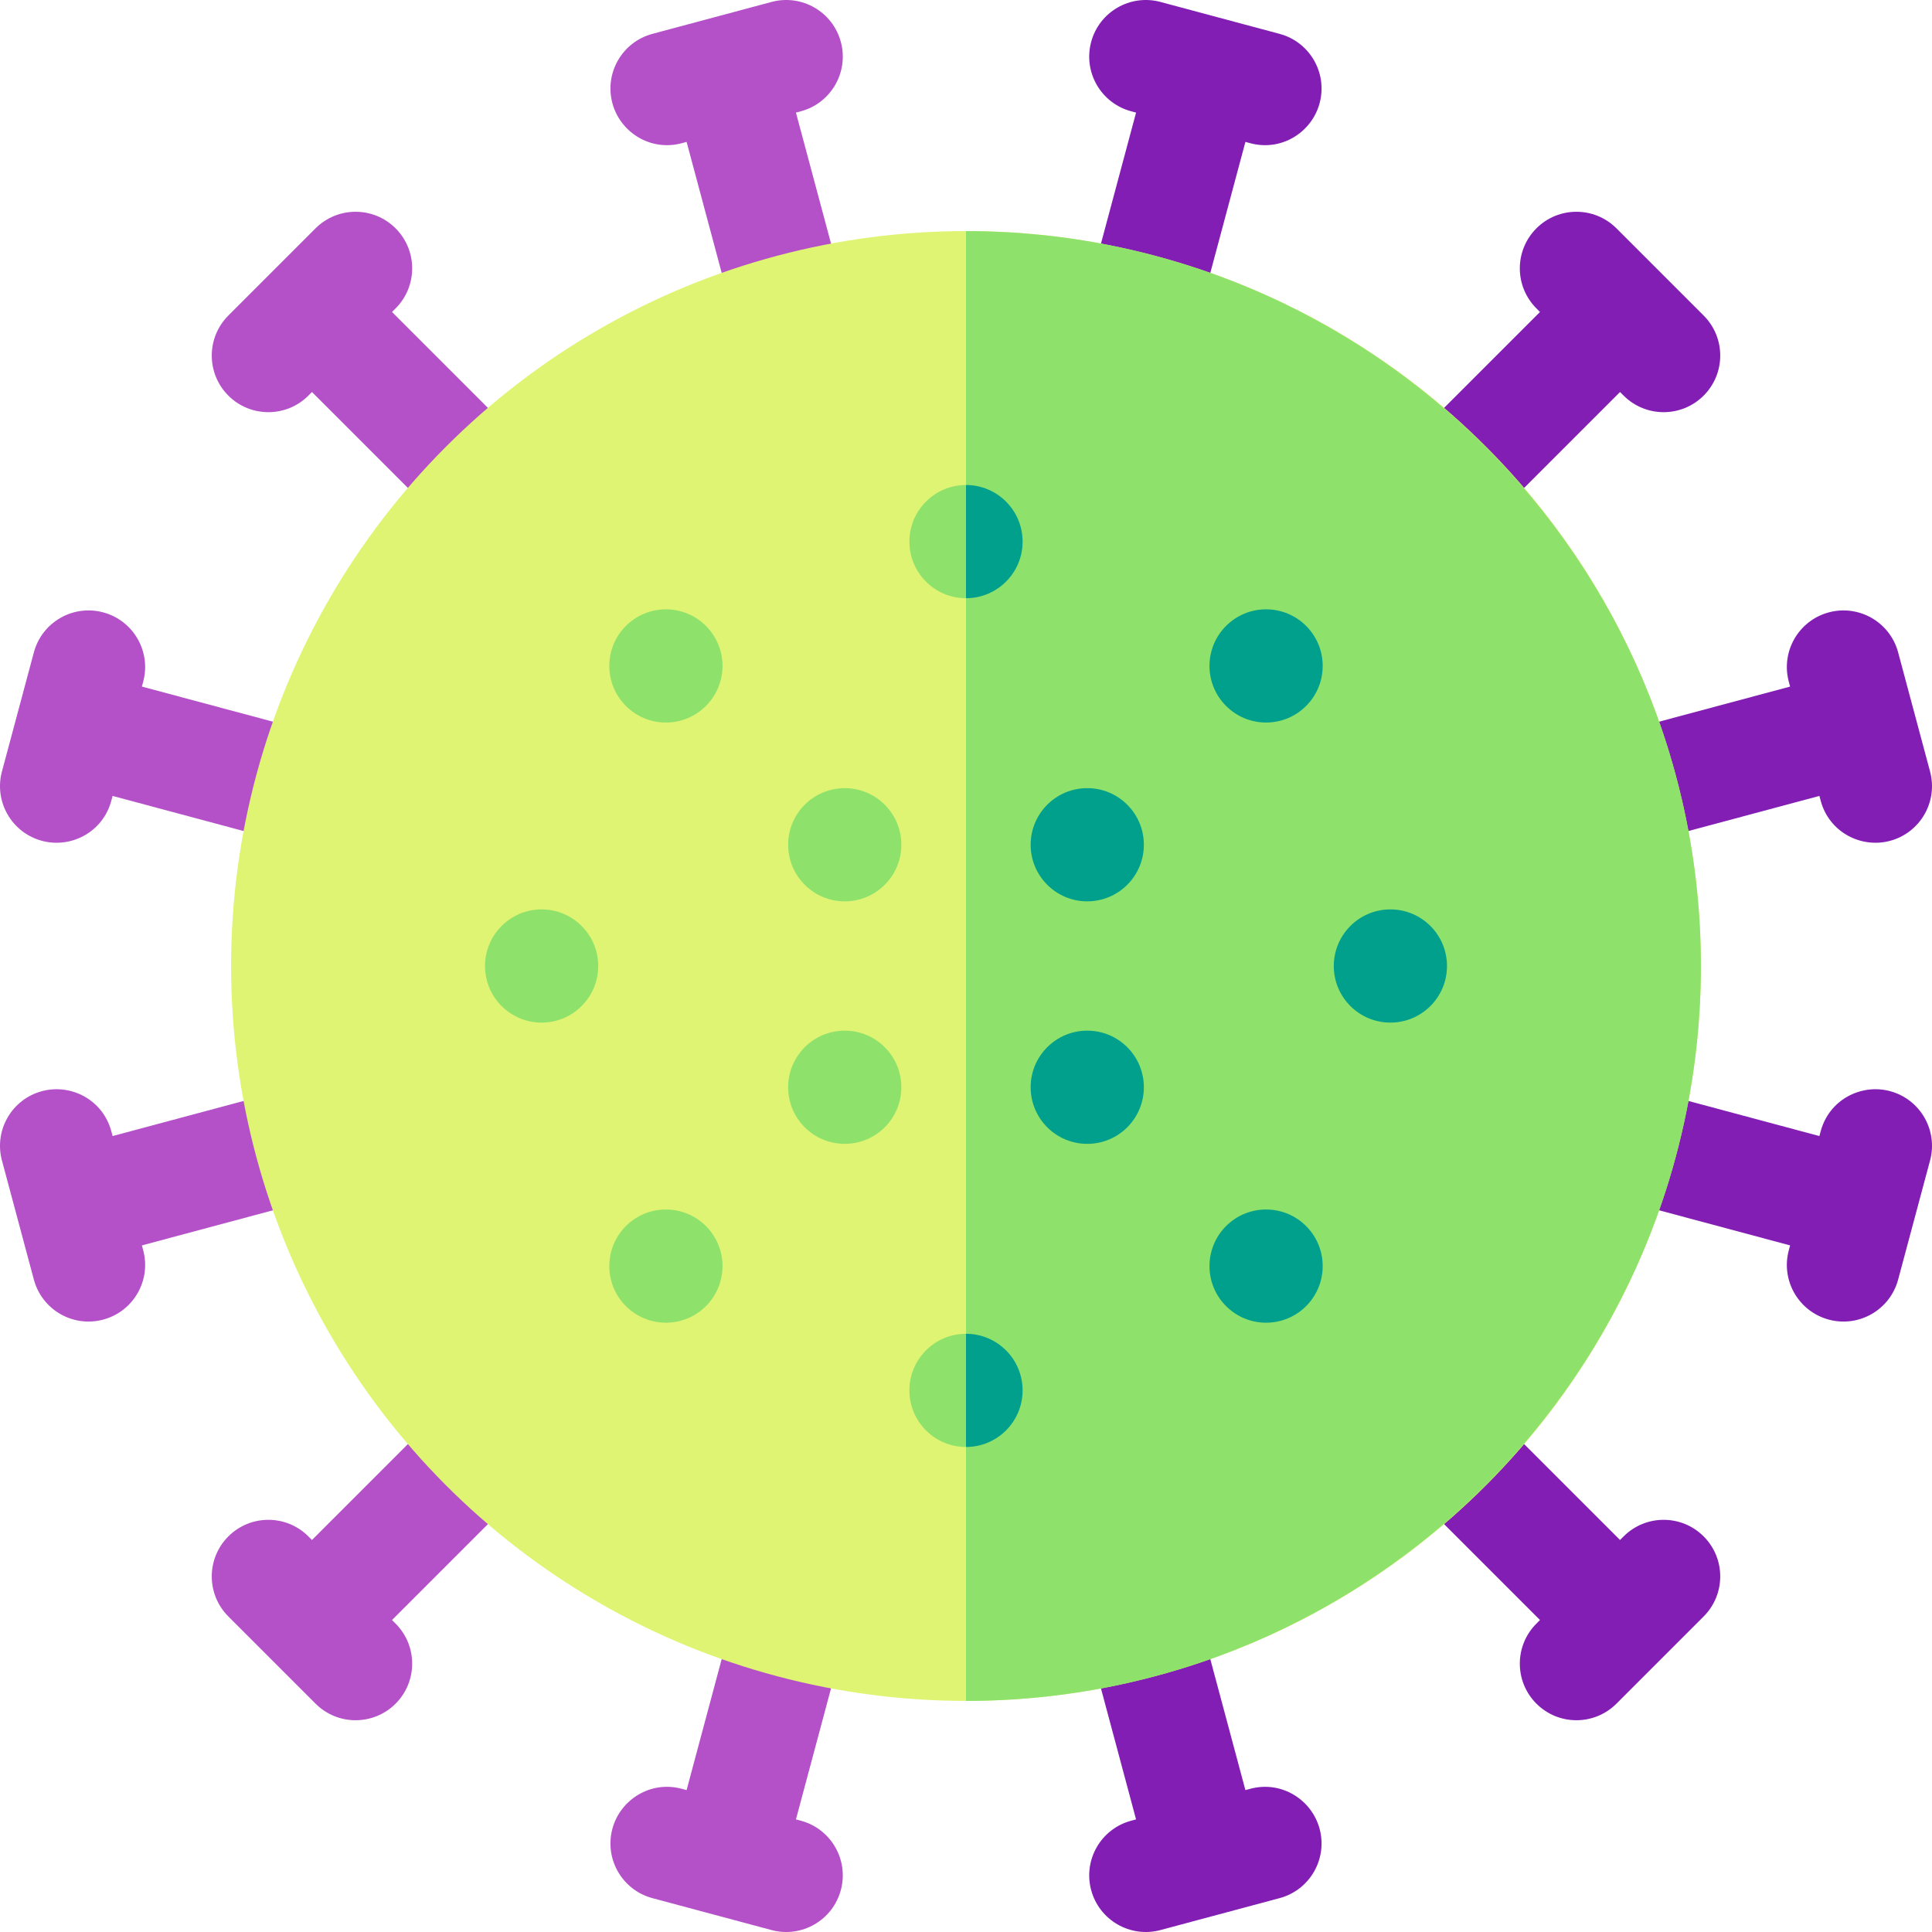 <svg id="Layer_1" enable-background="new 0 0 512 512" height="512" viewBox="0 0 512 512" width="512" xmlns="http://www.w3.org/2000/svg"><g><path d="m474.396 181.951-48.65 13.036c-8.002 2.144-12.75 10.369-10.606 18.371 2.219 8.281 10.652 12.676 18.371 10.606l48.65-13.036.347 1.296c2.219 8.281 10.652 12.676 18.371 10.606 8.002-2.144 12.75-10.369 10.606-18.371l-8.459-31.569c-2.145-8.002-10.365-12.752-18.371-10.606-8.002 2.144-12.75 10.369-10.606 18.371z" fill="#821eb4"/><path d="m500.879 289.165c-7.72-2.07-16.152 2.326-18.371 10.606l-.347 1.296-48.65-13.036c-7.72-2.07-16.152 2.326-18.371 10.606-2.144 8.002 2.604 16.227 10.606 18.371l48.65 13.036-.347 1.296c-2.144 8.002 2.604 16.227 10.606 18.371 8.006 2.146 16.227-2.604 18.371-10.606l8.459-31.569c2.144-8.002-2.604-16.227-10.606-18.371z" fill="#821eb4"/><path d="m11.121 222.831c7.72 2.07 16.152-2.326 18.371-10.606l.347-1.296 48.65 13.036c7.72 2.07 16.152-2.326 18.371-10.606 2.144-8.002-2.604-16.227-10.606-18.371l-48.65-13.036.347-1.296c2.144-8.002-2.604-16.227-10.606-18.371-8.006-2.146-16.227 2.604-18.371 10.606l-8.459 31.569c-2.144 8.002 2.604 16.227 10.606 18.371z" fill="#b450c8"/><g><path d="m339.106 8.974-31.569-8.459c-8.003-2.145-16.228 2.605-18.371 10.606-2.144 8.002 2.604 16.227 10.606 18.371l1.296.347-13.036 48.65c-2.144 8.002 2.604 16.227 10.606 18.371 8.314 2.228 16.314-2.928 18.371-10.606l13.036-48.65 1.296.347c8.314 2.228 16.314-2.928 18.371-10.606 2.144-8.002-2.604-16.227-10.606-18.371z" fill="#821eb4"/><path d="m393.711 139.502 35.614-35.614.949.949c5.856 5.857 15.355 5.859 21.213 0 5.858-5.858 5.858-15.355 0-21.213l-23.11-23.11c-5.857-5.858-15.355-5.858-21.213 0s-5.858 15.355 0 21.213l.949.949-35.614 35.614c-5.858 5.858-5.858 15.355 0 21.213 5.855 5.856 15.354 5.859 21.212-.001z" fill="#821eb4"/><g fill="#b450c8"><path d="m210.932 29.84 1.296-.347c8.002-2.144 12.75-10.369 10.606-18.371-2.143-8.002-10.368-12.752-18.37-10.607l-31.569 8.459c-8.002 2.144-12.75 10.369-10.606 18.371 2.057 7.679 10.057 12.835 18.371 10.606l1.296-.347 13.036 48.65c2.057 7.679 10.057 12.835 18.371 10.606 8.002-2.144 12.75-10.369 10.606-18.371z"/><path d="m103.888 82.676.949-.949c5.858-5.858 5.858-15.355 0-21.213-5.857-5.858-15.355-5.858-21.213 0l-23.11 23.11c-5.858 5.858-5.858 15.355 0 21.213 5.858 5.859 15.357 5.857 21.213 0l.949-.949 35.614 35.614c5.858 5.859 15.357 5.857 21.213 0 5.858-5.858 5.858-15.355 0-21.213z"/></g></g><path d="m37.604 330.045 48.65-13.036c8.002-2.144 12.75-10.369 10.606-18.371-2.219-8.281-10.652-12.676-18.371-10.606l-48.65 13.036-.347-1.296c-2.219-8.281-10.652-12.676-18.371-10.606-8.002 2.144-12.75 10.369-10.606 18.371l8.459 31.569c2.145 8.002 10.365 12.752 18.371 10.606 8.002-2.144 12.75-10.369 10.606-18.371z" fill="#b450c8"/><g><path d="m331.341 474.048-1.296.347-13.036-48.65c-2.057-7.679-10.057-12.835-18.371-10.606-8.002 2.144-12.75 10.369-10.606 18.371l13.036 48.65-1.296.347c-8.002 2.144-12.75 10.369-10.606 18.371 2.144 8.001 10.368 12.751 18.371 10.606l31.569-8.459c8.002-2.144 12.75-10.369 10.606-18.371-2.057-7.678-10.057-12.834-18.371-10.606z" fill="#821eb4"/><path d="m430.273 407.163-.949.949-35.614-35.614c-5.858-5.859-15.357-5.857-21.213 0-5.858 5.858-5.858 15.355 0 21.213l35.614 35.614-.949.949c-5.858 5.858-5.858 15.355 0 21.213 5.857 5.858 15.355 5.858 21.213 0l23.11-23.11c5.858-5.858 5.858-15.355 0-21.213-5.857-5.861-15.356-5.858-21.212-.001z" fill="#821eb4"/><g fill="#b450c8"><path d="m213.361 415.139c-8.314-2.228-16.314 2.928-18.371 10.606l-13.036 48.65-1.296-.347c-8.314-2.228-16.314 2.928-18.371 10.606-2.144 8.002 2.604 16.227 10.606 18.371l31.569 8.459c8.003 2.145 16.228-2.605 18.371-10.606 2.144-8.002-2.604-16.227-10.606-18.371l-1.296-.347 13.036-48.65c2.145-8.002-2.604-16.227-10.606-18.371z"/><path d="m118.289 372.498-35.614 35.614-.949-.949c-5.856-5.857-15.355-5.859-21.213 0-5.858 5.858-5.858 15.355 0 21.213l23.11 23.11c5.857 5.858 15.355 5.858 21.213 0s5.858-15.355 0-21.213l-.949-.949 35.614-35.614c5.858-5.858 5.858-15.355 0-21.213-5.855-5.856-15.354-5.859-21.212.001z"/></g></g><circle cx="256" cy="256" fill="#dff473" r="194.757"/><path d="m256 450.757v-389.514c107.389 0 194.757 87.368 194.757 194.757s-87.368 194.757-194.757 194.757z" fill="#8ee26b"/><g clip-rule="evenodd" fill-rule="evenodd"><circle cx="256" cy="143.533" fill="#8ee26b" r="15"/><circle cx="256" cy="368.467" fill="#8ee26b" r="15"/><circle cx="223.867" cy="288.133" fill="#8ee26b" r="15"/><circle cx="288.133" cy="288.133" fill="#00a08c" r="15"/><circle cx="288.133" cy="223.867" fill="#00a08c" r="15"/><circle cx="223.867" cy="223.867" fill="#8ee26b" r="15"/><circle cx="368.467" cy="256" fill="#00a08c" r="15"/><circle cx="143.533" cy="256" fill="#8ee26b" r="15"/><circle cx="335.526" cy="176.478" fill="#00a08c" r="15"/><circle cx="176.474" cy="335.53" fill="#8ee26b" r="15"/><circle cx="335.526" cy="335.53" fill="#00a08c" r="15"/><circle cx="176.474" cy="176.478" fill="#8ee26b" r="15"/></g><path d="m271 368.467c0-8.28-6.721-15-15-15v30c8.279 0 15-6.72 15-15z" fill="#00a08c"/><path d="m271 143.533c0-8.28-6.721-15-15-15v30c8.279 0 15-6.72 15-15z" fill="#00a08c"/></g></svg>